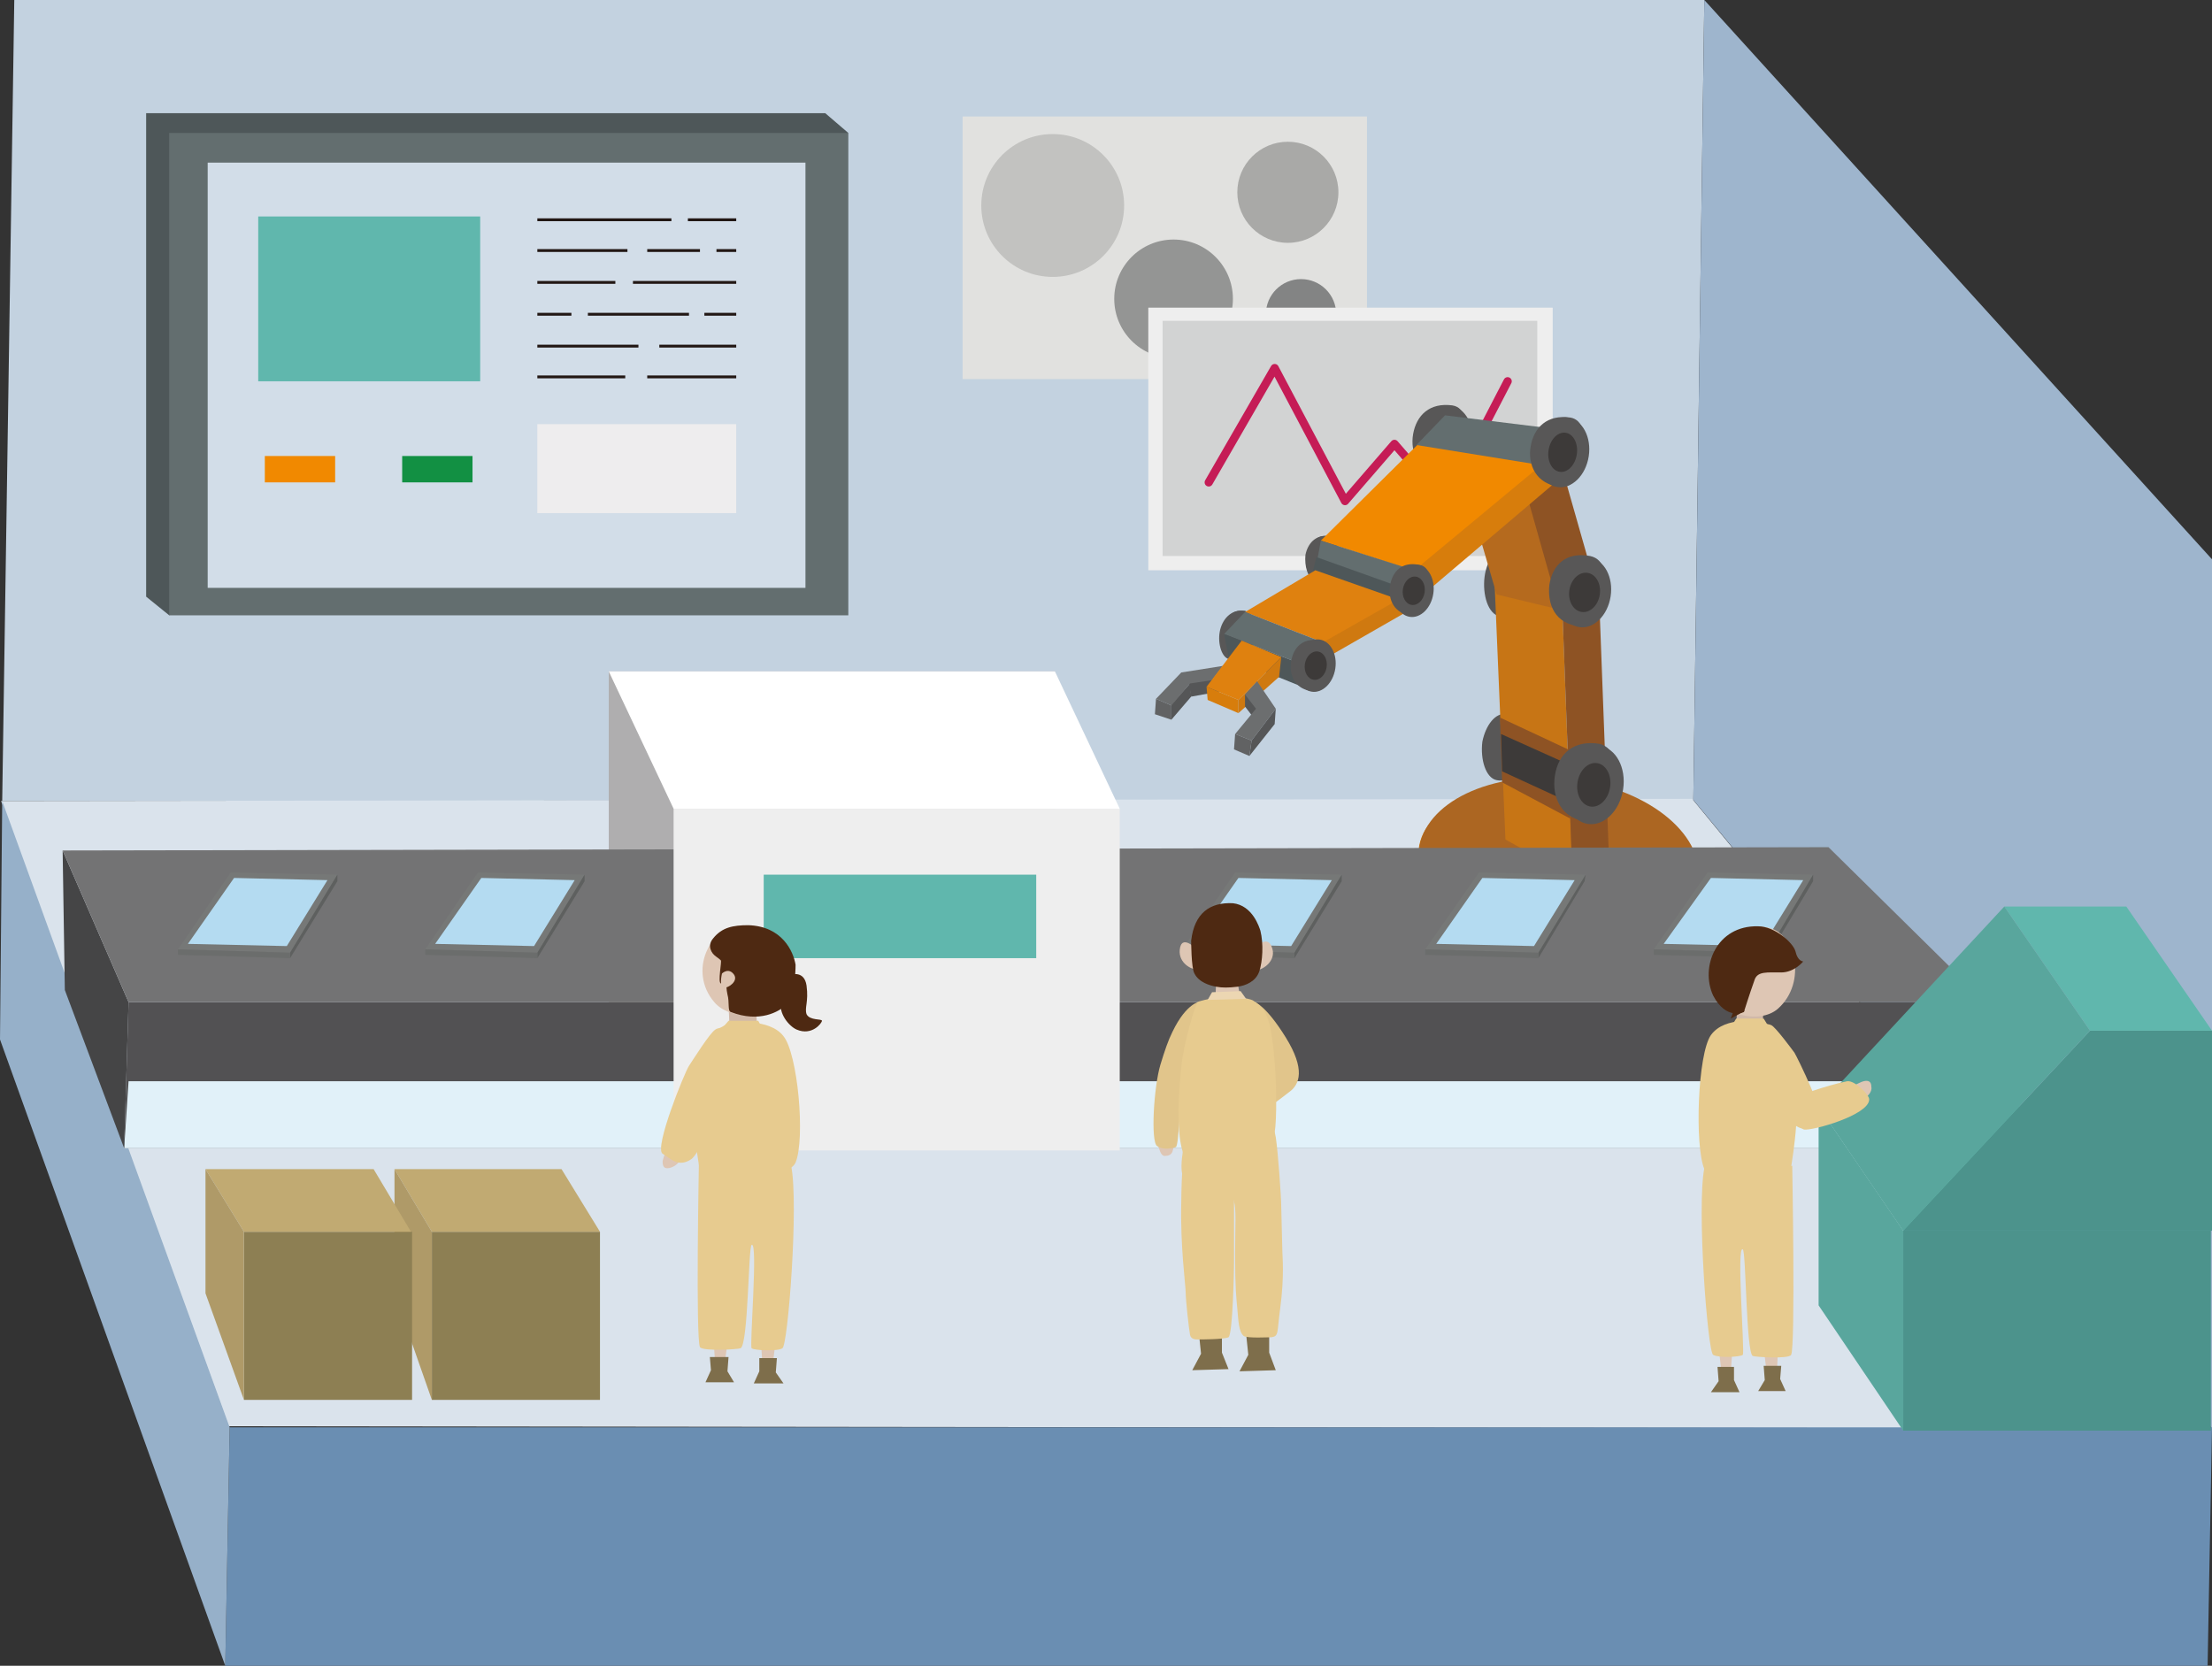 <?xml version="1.0" encoding="utf-8"?>
<!-- Generator: Adobe Illustrator 27.4.1, SVG Export Plug-In . SVG Version: 6.00 Build 0)  -->
<svg version="1.1" id="レイヤー_1" xmlns="http://www.w3.org/2000/svg" xmlns:xlink="http://www.w3.org/1999/xlink" x="0px"
	 y="0px" viewBox="0 0 201.3 151.6" style="enable-background:new 0 0 201.3 151.6;" xml:space="preserve">
<rect x="0" y="0" width="201.3" height="151.6" fill="#333333" stroke="none"/>
<style type="text/css">
	.st0{fill:#C3D2E0;}
	.st1{fill:#DAE3EC;}
	.st2{fill:#9EB5CD;}
	.st3{fill:#6A8EB2;}
	.st4{fill:#96B0C9;}
	.st5{fill:#E1E1DF;}
	.st6{fill:#C2C2C0;}
	.st7{fill:#A9A9A7;}
	.st8{fill:#838484;}
	.st9{fill:#949594;}
	.st10{fill:#EEEEEE;}
	.st11{fill:#D2D3D3;}
	.st12{fill:none;stroke:#C51C56;stroke-width:0.753;stroke-linecap:round;stroke-linejoin:round;stroke-miterlimit:10;}
	.st13{fill:#CF7910;}
	.st14{fill:#AC6622;}
	.st15{fill:#585757;}
	.st16{fill:#C77515;}
	.st17{fill:#B56A1E;}
	.st18{fill:#8E5324;}
	.st19{fill:#3D3A39;}
	.st20{fill:#F18900;}
	.st21{fill:#D77D0C;}
	.st22{fill:#636E6F;}
	.st23{fill:#4E5759;}
	.st24{fill:#DF810F;}
	.st25{fill:#575F62;}
	.st26{fill:#555657;}
	.st27{fill:#6C6E6F;}
	.st28{fill:#616263;}
	.st29{fill:#D2DDE8;}
	.st30{fill:#60B7AD;}
	.st31{fill:#129043;}
	.st32{fill:none;stroke:#221714;stroke-width:0.26;stroke-miterlimit:10;}
	.st33{fill:#EEEDEE;}
	.st34{fill:#AFAEAF;}
	.st35{fill:#525153;}
	.st36{fill:#E1F1F9;}
	.st37{fill:#454546;}
	.st38{fill:#737374;}
	.st39{fill:#FFFFFF;}
	.st40{fill:#767877;}
	.st41{fill:#5E605F;}
	.st42{fill:#6B6D6C;}
	.st43{fill:#B4DBF1;}
	.st44{fill:#4C938C;}
	.st45{fill:#59A69D;}
	.st46{fill:#8D7F53;}
	.st47{fill:#C1AA72;}
	.st48{fill:#AF9A68;}
	.st49{fill:#DEC6B4;}
	.st50{fill:#E7CB8F;}
	.st51{fill:#D1B9A9;}
	.st52{fill:#4E2912;}
	.st53{fill:#7E6E4B;}
	.st54{fill:#E1C58B;}
	.st55{fill:#ECD6B2;}
</style>
<g id="machine">
	<g>
		<polygon class="st0" points="0.2,72.9 154.1,72.8 155.1,0 1.3,0 		"/>
		<polygon class="st1" points="20.8,129.8 201.1,130 154,72.7 0.1,72.9 		"/>
		<polygon class="st2" points="154.1,72.8 201.3,130 201.3,50.9 155.1,0 		"/>
		<polygon class="st3" points="20.5,151.6 200.9,151.6 201.3,129.9 20.9,129.9 		"/>
		<polygon class="st4" points="0,94.6 20.5,151.6 20.9,129.9 0.2,72.9 		"/>
	</g>
	<rect x="87.6" y="10.6" class="st5" width="36.8" height="23.9"/>
	<circle class="st6" cx="95.8" cy="18.7" r="6.5"/>
	<circle class="st7" cx="117.2" cy="17.5" r="4.6"/>
	<circle class="st8" cx="118.4" cy="28.6" r="3.2"/>
	<circle class="st9" cx="106.8" cy="27.2" r="5.4"/>
	<rect x="104.5" y="28" class="st10" width="36.8" height="23.9"/>
	<rect x="105.8" y="29.2" class="st11" width="34.1" height="21.4"/>
	<polyline class="st12" points="110,43.9 116,33.5 122.4,45.6 126.9,40.4 131.5,45.7 137.2,34.7 	"/>
	<g>
		<path class="st13" d="M154.7,80c-0.1,6.5-6.5,8.7-13.6,8c-7.9-0.8-12.7-5-12-10.7c0.5-4.3,6.5-5.7,13.5-5
			C149.8,73.1,154.8,75.7,154.7,80z"/>
		
			<ellipse transform="matrix(0.107 -0.994 0.994 0.107 48.345 211.347)" class="st14" cx="141.9" cy="78.8" rx="7.9" ry="12.8"/>
		<g>
			<g>
				<path class="st15" d="M138.5,68.2c-0.3,1.5-1,3.1-2.3,2.8c-1-0.2-1.5-1.9-1.3-3.5c0.3-1.5,1.2-2.7,2.2-2.5
					C138.1,65.2,138.8,66.6,138.5,68.2z"/>
				<ellipse transform="matrix(0.157 -0.988 0.988 0.157 48.284 192.505)" class="st15" cx="136.8" cy="68" rx="1.6" ry="1"/>
			</g>
			<g>
				<path class="st15" d="M139.4,68.3c-0.3,1.7-0.7,3-1.8,2.9c-1.9-0.1-2.5-1.8-2.2-3.6c0.3-1.7,1.3-2.9,3.1-2.6
					C139.6,65.2,139.7,66.6,139.4,68.3z"/>
				
					<ellipse transform="matrix(0.157 -0.988 0.988 0.157 48.798 193.233)" class="st15" cx="137.5" cy="68" rx="1.8" ry="1.1"/>
			</g>
		</g>
		<g>
			<g>
				<path class="st15" d="M138.9,53.1c-0.3,1.6-1,3.2-2.4,3c-1.1-0.2-1.6-2-1.4-3.6s1.2-2.9,2.3-2.7S139.2,51.4,138.9,53.1z"/>
				
					<ellipse transform="matrix(0.157 -0.988 0.988 0.157 63.472 180.048)" class="st15" cx="137.1" cy="52.9" rx="1.7" ry="1.1"/>
			</g>
			<g>
				<path class="st15" d="M139.9,53.2c-0.3,1.8-0.7,3.1-1.9,3c-2-0.1-2.6-2-2.3-3.8s1.4-3.1,3.3-2.8
					C140.1,49.9,140.2,51.4,139.9,53.2z"/>
				
					<ellipse transform="matrix(0.157 -0.988 0.988 0.157 64.014 180.817)" class="st15" cx="137.9" cy="52.9" rx="1.9" ry="1.2"/>
			</g>
		</g>
		<g>
			<g>
				<path class="st15" d="M121.2,50.9c-0.2,1-0.6,2-1.5,1.9c-0.7-0.1-1-1.3-0.9-2.3c0.2-1,0.9-1.9,2.2-1.7
					C121.7,48.9,121.4,49.9,121.2,50.9z"/>
				
					<ellipse transform="matrix(0.157 -0.988 0.988 0.157 51.141 161.485)" class="st15" cx="120.1" cy="50.8" rx="1.1" ry="0.7"/>
			</g>
			<g>
				<path class="st15" d="M121.8,51c-0.2,1.1-0.4,2-1.2,1.9c-1.3-0.1-1.7-1.2-1.5-2.4c0.2-1.1,0.7-1.9,1.8-1.7
					C121.7,48.9,122,49.9,121.8,51z"/>
				
					<ellipse transform="matrix(0.157 -0.988 0.988 0.157 51.485 161.972)" class="st15" cx="120.6" cy="50.8" rx="1.2" ry="0.8"/>
			</g>
		</g>
		<g>
			<g>
				<path class="st15" d="M113.6,57.9c-0.2,1.1-0.7,2.2-1.7,2.1c-0.7-0.1-1.1-1.4-0.9-2.5s1-2.1,2.3-1.9
					C114.1,55.8,113.8,56.8,113.6,57.9z"/>
				
					<ellipse transform="matrix(0.157 -0.988 0.988 0.157 37.703 159.752)" class="st15" cx="112.4" cy="57.8" rx="1.1" ry="0.7"/>
			</g>
			<g>
				<path class="st15" d="M114.2,58c-0.2,1.2-0.5,2.1-1.3,2.1c-1.4-0.1-1.8-1.3-1.6-2.6c0.2-1.2,0.7-2.1,2-1.9
					C114.1,55.8,114.4,56.8,114.2,58z"/>
				
					<ellipse transform="matrix(0.157 -0.988 0.988 0.157 38.074 160.279)" class="st15" cx="112.9" cy="57.8" rx="1.3" ry="0.8"/>
			</g>
		</g>
		<polygon class="st16" points="143.1,79.8 137,76.4 135.9,50.4 142.1,53.3 		"/>
		<polygon class="st17" points="132.7,42.1 138.3,42.4 142,55.5 136.2,54.1 		"/>
		<polygon class="st18" points="138.2,42.4 141.3,39.6 145,52.6 141.9,55.5 		"/>
		<polygon class="st18" points="142.9,74.5 136.7,71.2 136.5,65.3 142.7,68.2 		"/>
		<polygon class="st19" points="143,73.1 136.7,70.2 136.6,66.8 142.6,69.5 		"/>
		<polygon class="st18" points="146.4,77.5 143.1,79.8 142.1,53.4 145.4,51 		"/>
		<g>
			<g>
				<path class="st15" d="M133.3,40.3c-0.3,1.7-0.7,3-2,2.9c-2.2-0.2-3-2-2.7-3.7c0.3-1.7,1.5-2.9,3.6-2.6
					C133.4,37.1,133.5,38.6,133.3,40.3z"/>
				
					<ellipse transform="matrix(0.152 -0.988 0.988 0.152 71.498 163.185)" class="st15" cx="130.9" cy="39.9" rx="1.8" ry="1.3"/>
			</g>
			<g>
				
					<ellipse transform="matrix(0.152 -0.988 0.988 0.152 71.948 164.013)" class="st15" cx="131.6" cy="40.1" rx="3.2" ry="2.4"/>
				
					<ellipse transform="matrix(0.152 -0.988 0.988 0.152 71.948 164.013)" class="st19" cx="131.6" cy="40.1" rx="1.8" ry="1.3"/>
			</g>
		</g>
		<g>
			<g>
				<path class="st15" d="M146.9,71.6c-0.3,2-0.8,3.4-2.3,3.2c-2.5-0.2-3.4-2.2-3.1-4.2c0.3-2,1.7-3.3,4.1-2.9
					C147,68.1,147.2,69.7,146.9,71.6z"/>
				
					<ellipse transform="matrix(0.152 -0.988 0.988 0.152 51.945 202.89)" class="st15" cx="144.2" cy="71.2" rx="2" ry="1.5"/>
			</g>
			<g>
				
					<ellipse transform="matrix(0.152 -0.988 0.988 0.152 52.458 203.833)" class="st15" cx="145" cy="71.4" rx="3.6" ry="2.7"/>
				<ellipse transform="matrix(0.152 -0.988 0.988 0.152 52.458 203.833)" class="st19" cx="145" cy="71.4" rx="2" ry="1.5"/>
			</g>
		</g>
		<polygon class="st20" points="128.8,52 120.2,49.2 131.4,38.1 143.8,39.5 		"/>
		<polygon class="st21" points="128.6,54.9 128.6,52 143.9,39.3 143.9,41.9 		"/>
		<polygon class="st22" points="141.3,42.5 128.9,40.5 131.5,37.8 143.7,39.3 		"/>
		<polygon class="st22" points="128,55.5 119.6,52.5 120.2,49.2 128.7,51.9 		"/>
		<polygon class="st23" points="127.7,55.6 119.3,52.7 119.8,50.7 128.2,53.7 		"/>
		<g>
			<g>
				<path class="st15" d="M145.9,54.1c-0.3,1.8-0.7,3-2.1,2.9c-2.3-0.2-3-2-2.8-3.8c0.3-1.8,1.5-3,3.7-2.6
					C146.1,50.9,146.2,52.4,145.9,54.1z"/>
				
					<ellipse transform="matrix(0.152 -0.988 0.988 0.152 68.569 187.342)" class="st15" cx="143.5" cy="53.7" rx="1.8" ry="1.4"/>
			</g>
			<g>
				
					<ellipse transform="matrix(0.152 -0.988 0.988 0.152 69.03 188.19)" class="st15" cx="144.2" cy="53.9" rx="3.2" ry="2.4"/>
				
					<ellipse transform="matrix(0.152 -0.988 0.988 0.152 69.03 188.19)" class="st19" cx="144.2" cy="53.9" rx="1.8" ry="1.4"/>
			</g>
		</g>
		<polygon class="st24" points="120.5,58.5 113.3,55.7 119.7,51.9 127.4,54.6 		"/>
		<polygon class="st13" points="120.3,60.1 120.5,58.4 127.2,54.6 127.8,55.8 		"/>
		<g>
			<g>
				<path class="st15" d="M144,41.4c-0.3,1.7-0.7,3-2,2.9c-2.2-0.2-3-2-2.7-3.7s1.5-2.9,3.6-2.6C144.1,38.2,144.3,39.6,144,41.4z"/>
				
					<ellipse transform="matrix(0.152 -0.988 0.988 0.152 79.524 174.679)" class="st15" cx="141.6" cy="41" rx="1.8" ry="1.3"/>
			</g>
			<g>
				
					<ellipse transform="matrix(0.152 -0.988 0.988 0.152 79.973 175.507)" class="st15" cx="142.3" cy="41.1" rx="3.2" ry="2.4"/>
				
					<ellipse transform="matrix(0.152 -0.988 0.988 0.152 79.973 175.507)" class="st19" cx="142.3" cy="41.1" rx="1.8" ry="1.3"/>
			</g>
		</g>
		<g>
			<g>
				<path class="st15" d="M130,53.9c-0.2,1.3-0.5,2.2-1.5,2.1c-1.6-0.1-2.2-1.4-2-2.7c0.2-1.3,1.1-2.2,2.6-1.9
					C130.1,51.5,130.2,52.6,130,53.9z"/>
				
					<ellipse transform="matrix(0.152 -0.988 0.988 0.152 55.707 172.148)" class="st15" cx="128.2" cy="53.6" rx="1.3" ry="1"/>
			</g>
			<g>
				
					<ellipse transform="matrix(0.152 -0.988 0.988 0.152 56.039 172.759)" class="st15" cx="128.7" cy="53.7" rx="2.4" ry="1.8"/>
				
					<ellipse transform="matrix(0.152 -0.988 0.988 0.152 56.039 172.759)" class="st19" cx="128.7" cy="53.7" rx="1.3" ry="1"/>
			</g>
		</g>
		<polygon class="st22" points="120.4,60.2 113.3,57.5 113.3,55.7 120.5,58.5 		"/>
		<polygon class="st22" points="118.6,60.5 111.4,57.7 113.3,55.7 120.5,58.6 		"/>
		<polygon class="st25" points="120.4,61.3 119,62.7 118.6,60.5 120.5,58.6 		"/>
		<polygon class="st23" points="119,62.7 111.8,59.8 111.4,57.7 118.6,60.5 		"/>
		<g>
			<g>
				<path class="st15" d="M121,60.8c-0.2,1.3-0.5,2.2-1.5,2.1c-1.6-0.1-2.2-1.4-2-2.7c0.2-1.3,1.1-2.2,2.6-1.9
					C121.1,58.4,121.2,59.5,121,60.8z"/>
				
					<ellipse transform="matrix(0.152 -0.988 0.988 0.152 41.325 169.118)" class="st15" cx="119.3" cy="60.5" rx="1.3" ry="1"/>
			</g>
			<g>
				
					<ellipse transform="matrix(0.152 -0.988 0.988 0.152 41.656 169.729)" class="st15" cx="119.8" cy="60.6" rx="2.4" ry="1.8"/>
				
					<ellipse transform="matrix(0.152 -0.988 0.988 0.152 41.656 169.729)" class="st19" cx="119.8" cy="60.6" rx="1.3" ry="1"/>
			</g>
		</g>
		<g>
			<polygon class="st26" points="106.6,64.1 106.6,65.5 108.4,63.4 108.3,62.2 			"/>
			<polygon class="st26" points="108.1,61.7 108.4,63.4 111.7,62.8 111.8,61.8 			"/>
			<polygon class="st27" points="111.3,60.6 107.5,61.2 105.2,63.6 106.6,64.2 108.3,62.2 110.3,61.9 			"/>
			<polygon class="st28" points="106.6,65.5 105.1,65 105.2,63.6 106.6,64.2 			"/>
		</g>
		<polygon class="st24" points="112.7,63.7 109.8,62.5 113,58.3 116.6,59.8 		"/>
		<polygon class="st21" points="112.7,64.9 109.9,63.7 109.8,62.5 112.7,63.7 		"/>
		<polygon class="st13" points="112.7,64.9 112.7,63.7 116.6,59.8 116.4,61.6 		"/>
		<polygon class="st26" points="114.3,65.6 113.3,64.3 113.3,63.2 114.8,64.5 		"/>
		<polygon class="st27" points="113.9,67.4 116.1,64.5 114.4,62 113.3,63.2 114.3,64.5 112.4,66.8 		"/>
		<polygon class="st26" points="116,65.9 113.7,68.8 113.9,67.4 116.1,64.5 		"/>
		<polygon class="st28" points="112.3,68.2 113.7,68.8 113.9,67.4 112.4,66.8 		"/>
	</g>
	<g>
		<polygon class="st23" points="15.4,56 13.3,54.3 13.3,10.3 75.1,10.3 77.2,12.1 		"/>
		<rect x="15.4" y="12.1" class="st22" width="61.8" height="43.9"/>
		<rect x="18.9" y="14.8" class="st29" width="54.4" height="38.7"/>
		<rect x="23.5" y="19.7" class="st30" width="20.2" height="15"/>
		<rect x="36.6" y="41.5" class="st31" width="6.4" height="2.4"/>
		<rect x="24.1" y="41.5" class="st20" width="6.4" height="2.4"/>
		<g>
			<g>
				<line class="st32" x1="48.9" y1="20" x2="61.1" y2="20"/>
				<line class="st32" x1="62.6" y1="20" x2="67" y2="20"/>
			</g>
			<g>
				<line class="st32" x1="48.9" y1="22.8" x2="57.1" y2="22.8"/>
				<line class="st32" x1="65.2" y1="22.8" x2="67" y2="22.8"/>
				<line class="st32" x1="58.9" y1="22.8" x2="63.7" y2="22.8"/>
			</g>
			<g>
				<line class="st32" x1="48.9" y1="25.7" x2="56" y2="25.7"/>
				<line class="st32" x1="57.6" y1="25.7" x2="67" y2="25.7"/>
			</g>
			<g>
				<line class="st32" x1="48.9" y1="28.6" x2="52" y2="28.6"/>
				<line class="st32" x1="53.5" y1="28.6" x2="62.7" y2="28.6"/>
				<line class="st32" x1="64.1" y1="28.6" x2="67" y2="28.6"/>
			</g>
			<g>
				<line class="st32" x1="48.9" y1="31.5" x2="58.1" y2="31.5"/>
				<line class="st32" x1="60" y1="31.5" x2="67" y2="31.5"/>
			</g>
			<g>
				<line class="st32" x1="48.9" y1="34.3" x2="56.9" y2="34.3"/>
				<line class="st32" x1="58.9" y1="34.3" x2="67" y2="34.3"/>
			</g>
		</g>
		<rect x="48.9" y="38.6" class="st33" width="18.1" height="8.1"/>
	</g>
	<g>
		<rect x="55.4" y="61.1" class="st34" width="40.6" height="31.1"/>
		<g>
			<polygon class="st35" points="11.3,104.5 180.3,104.5 180.7,91.2 11.7,91.2 			"/>
			<polygon class="st36" points="11.3,104.5 180.3,104.5 180.7,98.4 11.7,98.4 			"/>
			<polygon class="st37" points="5.9,90.1 11.3,104.5 11.7,91.2 5.7,77.4 			"/>
			<polygon class="st38" points="11.7,91.2 180.7,91.2 166.4,77.1 5.7,77.4 			"/>
		</g>
		<rect x="61.3" y="73.6" class="st10" width="40.6" height="31.1"/>
		<rect x="69.5" y="79.6" class="st30" width="24.8" height="7.6"/>
		<polygon class="st39" points="101.9,73.6 61.3,73.6 55.4,61.1 96,61.1 		"/>
		<g>
			<polygon class="st40" points="26.4,86.7 16.2,86.4 21,79.4 30.7,79.6 			"/>
			<polygon class="st41" points="26.4,87.2 26.4,86.7 30.7,79.6 30.7,80.2 			"/>
			<polygon class="st42" points="26.4,87.2 16.2,86.9 16.2,86.4 26.4,86.7 			"/>
			<polygon class="st43" points="26.1,86.1 17.1,85.9 21.3,79.9 29.8,80.1 			"/>
		</g>
		<g>
			<polygon class="st40" points="117.8,86.7 107.6,86.4 112.4,79.4 122.1,79.6 			"/>
			<polygon class="st41" points="117.8,87.2 117.8,86.7 122.1,79.6 122.1,80.2 			"/>
			<polygon class="st42" points="117.8,87.2 107.6,86.9 107.6,86.4 117.8,86.7 			"/>
			<polygon class="st43" points="117.5,86.1 108.5,85.9 112.7,79.9 121.2,80.1 			"/>
		</g>
		<g>
			<polygon class="st40" points="48.9,86.7 38.7,86.4 43.5,79.4 53.2,79.6 			"/>
			<polygon class="st41" points="48.9,87.2 48.9,86.7 53.2,79.6 53.2,80.2 			"/>
			<polygon class="st42" points="48.9,87.2 38.7,86.9 38.7,86.4 48.9,86.7 			"/>
			<polygon class="st43" points="48.6,86.1 39.6,85.9 43.8,79.9 52.3,80.1 			"/>
		</g>
		<g>
			<polygon class="st40" points="140,86.7 129.7,86.4 134.6,79.4 144.3,79.6 			"/>
			<polygon class="st41" points="140,87.2 140,86.7 144.3,79.6 144.2,80.2 			"/>
			<polygon class="st42" points="140,87.2 129.7,86.9 129.7,86.4 140,86.7 			"/>
			<polygon class="st43" points="139.6,86.1 130.7,85.9 134.9,79.9 143.3,80.1 			"/>
		</g>
		<g>
			<polygon class="st40" points="160.8,86.7 150.5,86.4 155.4,79.4 165,79.6 			"/>
			<polygon class="st41" points="160.8,87.2 160.8,86.7 165,79.6 165,80.2 			"/>
			<polygon class="st42" points="160.8,87.2 150.5,86.9 150.5,86.4 160.8,86.7 			"/>
			<polygon class="st43" points="160.4,86.1 151.4,85.9 155.7,79.9 164.1,80.1 			"/>
		</g>
	</g>
	<g>
		<rect x="173.2" y="112" class="st44" width="28" height="18.2"/>
		<polygon class="st30" points="201.3,112 173.2,112 165.5,100.7 193.5,100.7 		"/>
		<polygon class="st45" points="173.2,130.2 165.5,118.8 165.5,100.7 173.2,112 		"/>
	</g>
	<g>
		<polygon class="st44" points="201.3,112 173.2,112 190.2,93.8 201.3,93.8 		"/>
		<polygon class="st30" points="201.3,93.8 190.2,93.8 182.4,82.5 193.5,82.5 		"/>
		<polygon class="st45" points="173.2,112 165.5,100.7 182.4,82.5 190.2,93.8 		"/>
	</g>
	<g>
		<rect x="39.3" y="112.1" class="st46" width="15.3" height="15.3"/>
		<polygon class="st47" points="54.6,112.1 39.3,112.1 35.9,106.4 51.1,106.4 		"/>
		<polygon class="st48" points="39.3,127.4 35.9,117.7 35.9,106.4 39.3,112.1 		"/>
	</g>
	<g>
		<rect x="22.2" y="112.1" class="st46" width="15.3" height="15.3"/>
		<polygon class="st47" points="37.4,112.1 22.2,112.1 18.7,106.4 34,106.4 		"/>
		<polygon class="st48" points="22.2,127.4 18.7,117.7 18.7,106.4 22.2,112.1 		"/>
	</g>
	<g>
		<g>
			<polygon class="st49" points="70.9,119.4 70.3,124.4 69.4,124.5 69.1,119.6 			"/>
			<polygon class="st49" points="66.6,119.4 65.9,124.4 65.1,124.5 64.8,119.6 			"/>
			<path class="st50" d="M72,106.1l-8.4-0.2c0,0-0.3,16,0.1,16.7c0.3,0.4,3.5,0.2,3.7,0.1c0.7-0.4,0.7-9.2,1-9.4
				c0.6-0.4-0.2,9.2,0,9.4c0.2,0.2,2.4,0.3,2.8,0C71.7,122.5,72.7,109.6,72,106.1z"/>
			<polygon class="st51" points="68.8,91.3 68.9,93.8 66.4,93.8 66.3,91.3 			"/>
			<path class="st50" d="M66.6,93.1c0,0-2,0.2-3.1,3.5c-1,3.2,0,8.7,0.1,9.4c0.1,0.7,8,1.7,8.8-0.2c0.9-2.2,0.2-9.9-1.1-11.5
				C70,92.6,66.6,93.1,66.6,93.1z"/>
			<path class="st49" d="M67.4,84.3c-2.8,0-4.8,4.1-2.4,6.9c1.5,1.8,5.5,1.5,6.3-0.6C72,88.4,71.8,84.3,67.4,84.3z"/>
			<polygon class="st50" points="69,92.9 66.3,92.9 65.7,93.6 69.4,93.6 			"/>
			<path class="st52" d="M68.1,84.2c-1.4,0-2.4,0.2-3.2,1.2c-0.6,0.7-0.1,1.4,0.2,1.6c0.1,0.1,0.3,0.2,0.5,0.4c0.1,0.1-0.3,2,0,2.1
				c0.3,0.2,0.3-1.1,0.4-0.9c0.1,0.9,0.1,1.5,0.2,1.9c0.2,0.7,0,1.5,0.3,1.6c2.6,1,4.4,0,5.1-0.7c0.7-0.7,0.8-2.9,0.8-3.6
				C72.2,86.6,71.2,84.3,68.1,84.2z"/>
			<path class="st49" d="M62,105.3c0,0-0.8-0.7-1.5-0.3c0,0-0.2,0.6-0.2,0.7c0,0.4,0.1,0.7,0.6,0.6S61.9,105.8,62,105.3z"/>
			<path class="st49" d="M65.7,88.6c0,0,0.6-0.6,1.1,0.1c0.4,0.6-0.5,1.2-0.9,1.2C65.4,89.9,65.7,88.6,65.7,88.6z"/>
			<polygon class="st53" points="70.7,123.6 69.1,123.6 69.1,124.8 68.6,125.9 71.3,125.9 70.6,124.9 			"/>
			<polygon class="st53" points="66.3,123.5 64.6,123.5 64.7,124.7 64.2,125.8 66.8,125.8 66.2,124.8 			"/>
			<path class="st50" d="M67,93.9c0-0.5-1.5-0.5-1.9-0.2c-0.5,0.3-2,2.7-2.4,3.3c-0.4,0.6-3.2,7.5-2.4,8c0.7,0.4,1.4,1.3,2.6,0.5
				C64.1,104.7,67.1,96.1,67,93.9z"/>
		</g>
		<path class="st52" d="M72,88.7c0,0,1.2-0.4,1.4,1c0.2,1.5-0.2,2,0,2.6c0.3,0.6,1.4,0.4,1.4,0.6c0,0.2-0.9,1.4-2.3,0.8
			c-0.7-0.3-1.7-1.5-1.4-2.6C71.4,89.9,71.5,88.8,72,88.7z"/>
	</g>
	<path class="st49" d="M157.9,89.8c0,0-0.5-0.7-1-0.1c-0.5,0.6,0.2,1.3,0.7,1.4C158,91.2,157.9,89.8,157.9,89.8z"/>
	<g>
		<g>
			<polygon class="st49" points="156.1,120 156.7,125.2 157.5,125.2 157.8,120.3 			"/>
			<polygon class="st49" points="160.2,120 160.8,125.2 161.7,125.2 161.9,120.3 			"/>
			<path class="st50" d="M155.1,106.3l8-0.2c0,0,0.3,16.5-0.1,17.2c-0.2,0.4-3.3,0.2-3.5,0.1c-0.6-0.4-0.6-9.5-0.9-9.7
				c-0.6-0.4,0.2,9.4,0,9.6c-0.2,0.2-2.2,0.3-2.7,0S154.4,109.9,155.1,106.3z"/>
			<polygon class="st51" points="158.1,91.1 158,93.7 160.4,93.7 160.5,91.1 			"/>
			<path class="st50" d="M160.2,93c0,0,1.9,0.2,2.9,3.6c1,3.3,0,8.9-0.1,9.6c-0.1,0.7-7.2,2.1-7.9,0.2c-0.9-2.2-0.6-10.5,0.6-12.2
				C157,92.4,160.2,93,160.2,93z"/>
			<polygon class="st50" points="158,92.7 160.5,92.7 161,93.5 157.5,93.5 			"/>
			<path class="st49" d="M169.4,100c0,0-0.8-0.7-0.5-1.3c0,0,0.6-0.3,0.7-0.3c0.4-0.1,0.7,0,0.7,0.5C170.4,99.3,170,99.9,169.4,100z
				"/>
			<polygon class="st53" points="156.3,124.4 157.8,124.4 157.8,125.6 158.3,126.7 155.7,126.7 156.4,125.7 			"/>
			<polygon class="st53" points="160.5,124.3 162.1,124.3 162,125.5 162.5,126.6 160,126.6 160.6,125.6 			"/>
			<path class="st50" d="M159.6,93.5c0-0.4,1.2-0.4,1.6-0.2c0.4,0.2,1.8,2.1,2.1,2.5c0.3,0.5,2.9,5.8,2.3,6.2s-1.1,1.1-2.1,0.5
				C162.4,101.9,159.6,95.3,159.6,93.5z"/>
			<path class="st49" d="M160.8,84.4c2.6,0.4,3.7,5,1,7.4c-1.7,1.5-5.5,0.5-5.8-1.7S156.7,83.7,160.8,84.4z"/>
			<path class="st50" d="M163.5,99.8c0,0-0.1,2.9,0.7,3c0.8,0.1,5.8-1.3,5.9-2.7c0.1-0.4-1.3-1.8-2-1.7
				C166.1,98.8,163.5,99.8,163.5,99.8z"/>
		</g>
		<path class="st52" d="M160,84.3c1.5,0,3.2,1.5,3.4,2.3c0.2,0.9,0.7,0.9,0.7,0.9s-0.8,1-2,1c-1.3,0-2.1-0.1-2.4,0.6
			c-0.5,1.4-1,3-1,3s-1.6,0.8-2.8-1.5C154.7,88,156.2,84.2,160,84.3z"/>
		<polyline class="st52" points="157.8,91.9 157.5,92.7 158.8,92 		"/>
	</g>
	<g>
		<polygon class="st49" points="110.7,88.9 110.6,90.9 112.9,90.9 112.5,88.8 		"/>
		<polygon class="st53" points="109.1,121.3 111.2,121.3 111.2,123.1 111.8,124.6 108.5,124.7 109.3,123.2 		"/>
		<polygon class="st53" points="113.4,121.4 115.5,121.4 115.5,123.1 116.1,124.7 112.8,124.8 113.6,123.3 		"/>
		<path class="st49" d="M105.4,103.5c0,0,0,0.7,0,0.8c0.1,0.2,0.2,0.9,0.6,0.9c0.3,0,0.6-0.1,0.7-0.4c0.1-0.4,0.3-1.1,0.3-1.1
			S106.1,102.8,105.4,103.5z"/>
		<path class="st50" d="M107.8,103c0,0-0.3,4.1-0.3,6.4c-0.1,4,0.4,7.6,0.4,8.2c0,0.7,0.3,3.4,0.4,3.9c0.1,0.4,0.5,0.4,0.7,0.4
			c0.3,0,2.4,0,2.8-0.2c0.4-0.3,0.5-6.4,0.5-6.7c0-0.2,0-3.2,0-3.6c0-0.7,0-2.3,0-3.3C112.3,107,110.7,103.2,107.8,103z"/>
		<path class="st49" d="M113.7,86.7c0,0,1.5-1.8,2-0.6c0.6,1.3-0.8,2.2-1.4,2.2C113.7,88.3,113.7,86.7,113.7,86.7z"/>
		<path class="st49" d="M109.1,86.6c0,0-1.4-1.6-1.7-0.4c-0.3,1.3,0.9,2,1.4,2C109.3,88.2,109.1,86.6,109.1,86.6z"/>
		<path class="st50" d="M107.8,103.7c-0.3,2.2-1,4.7,2.2,4.7c2.9,0,2.4,0.5,2.4,5.7c0,3.3,0.1,3.8,0.2,5c0.1,1,0.1,2.1,0.6,2.5
			c0.4,0.2,2.2,0.1,2.5,0.1c0.7-0.1,0.5-0.4,0.8-2.6c0.4-3,0.2-4.8,0.2-5.2c0-0.4-0.1-3.5-0.1-4c0-1-0.3-5.1-0.5-6.4
			c-0.2-1.3-0.8-1.8-0.8-1.8L107.8,103.7z"/>
		<path class="st54" d="M109.2,91.1c0,0.1-1.2,0.1-2.5,2.8c-0.4,0.8-0.7,1.7-1.1,3c-0.6,2-0.9,7-0.3,7.4c0.6,0.4,1.4,0.2,1.7,0.1
			c0.3-0.1,0.4-4.7,0.5-5.1c0.2-0.4,0.7-0.4,0.8-1.3C108.4,96.9,109.2,91.1,109.2,91.1z"/>
		<path class="st54" d="M114.2,91.2c0,0,1,0.3,2.8,3.2c1.8,2.9,1.3,4.3,0.3,5c-0.7,0.5-2.8,2.4-2.7,0.9
			C114.6,98.9,114.2,91.2,114.2,91.2z"/>
		<path class="st50" d="M111.5,90.7c1.2,0,2.4,0.2,2.6,0.4c1.2,0.8,1.5,1.7,1.8,4.5c0.3,2.7,0.3,6.4,0.1,7.4c-0.1,1.1,0,2.2-2.2,2.2
			c-2.2,0-4.8,0.4-5.2,0c-0.3-0.4-0.4,1-0.9-0.2c-0.5-1.3-0.6-3.9-0.2-7.9c0.2-2.1,1.3-5.8,1.5-5.9
			C109.6,90.9,111.5,90.7,111.5,90.7z"/>
		<polygon class="st55" points="110.3,90.3 112.9,90.2 113.4,90.9 109.9,91 		"/>
		<path class="st52" d="M108.4,85.6c0,0,0,2.5,0.3,3c0.4,0.8,1.4,1.1,2,1.2c0.5,0.1,1.1,0.1,1.9,0c0.8-0.1,1.7-0.5,2-1.4
			c0.3-0.9,0.4-2.5,0.1-3.7c-0.1-0.3-0.7-2.3-2.5-2.5C110.1,82.1,108.7,83.1,108.4,85.6z"/>
	</g>
</g>
</svg>

